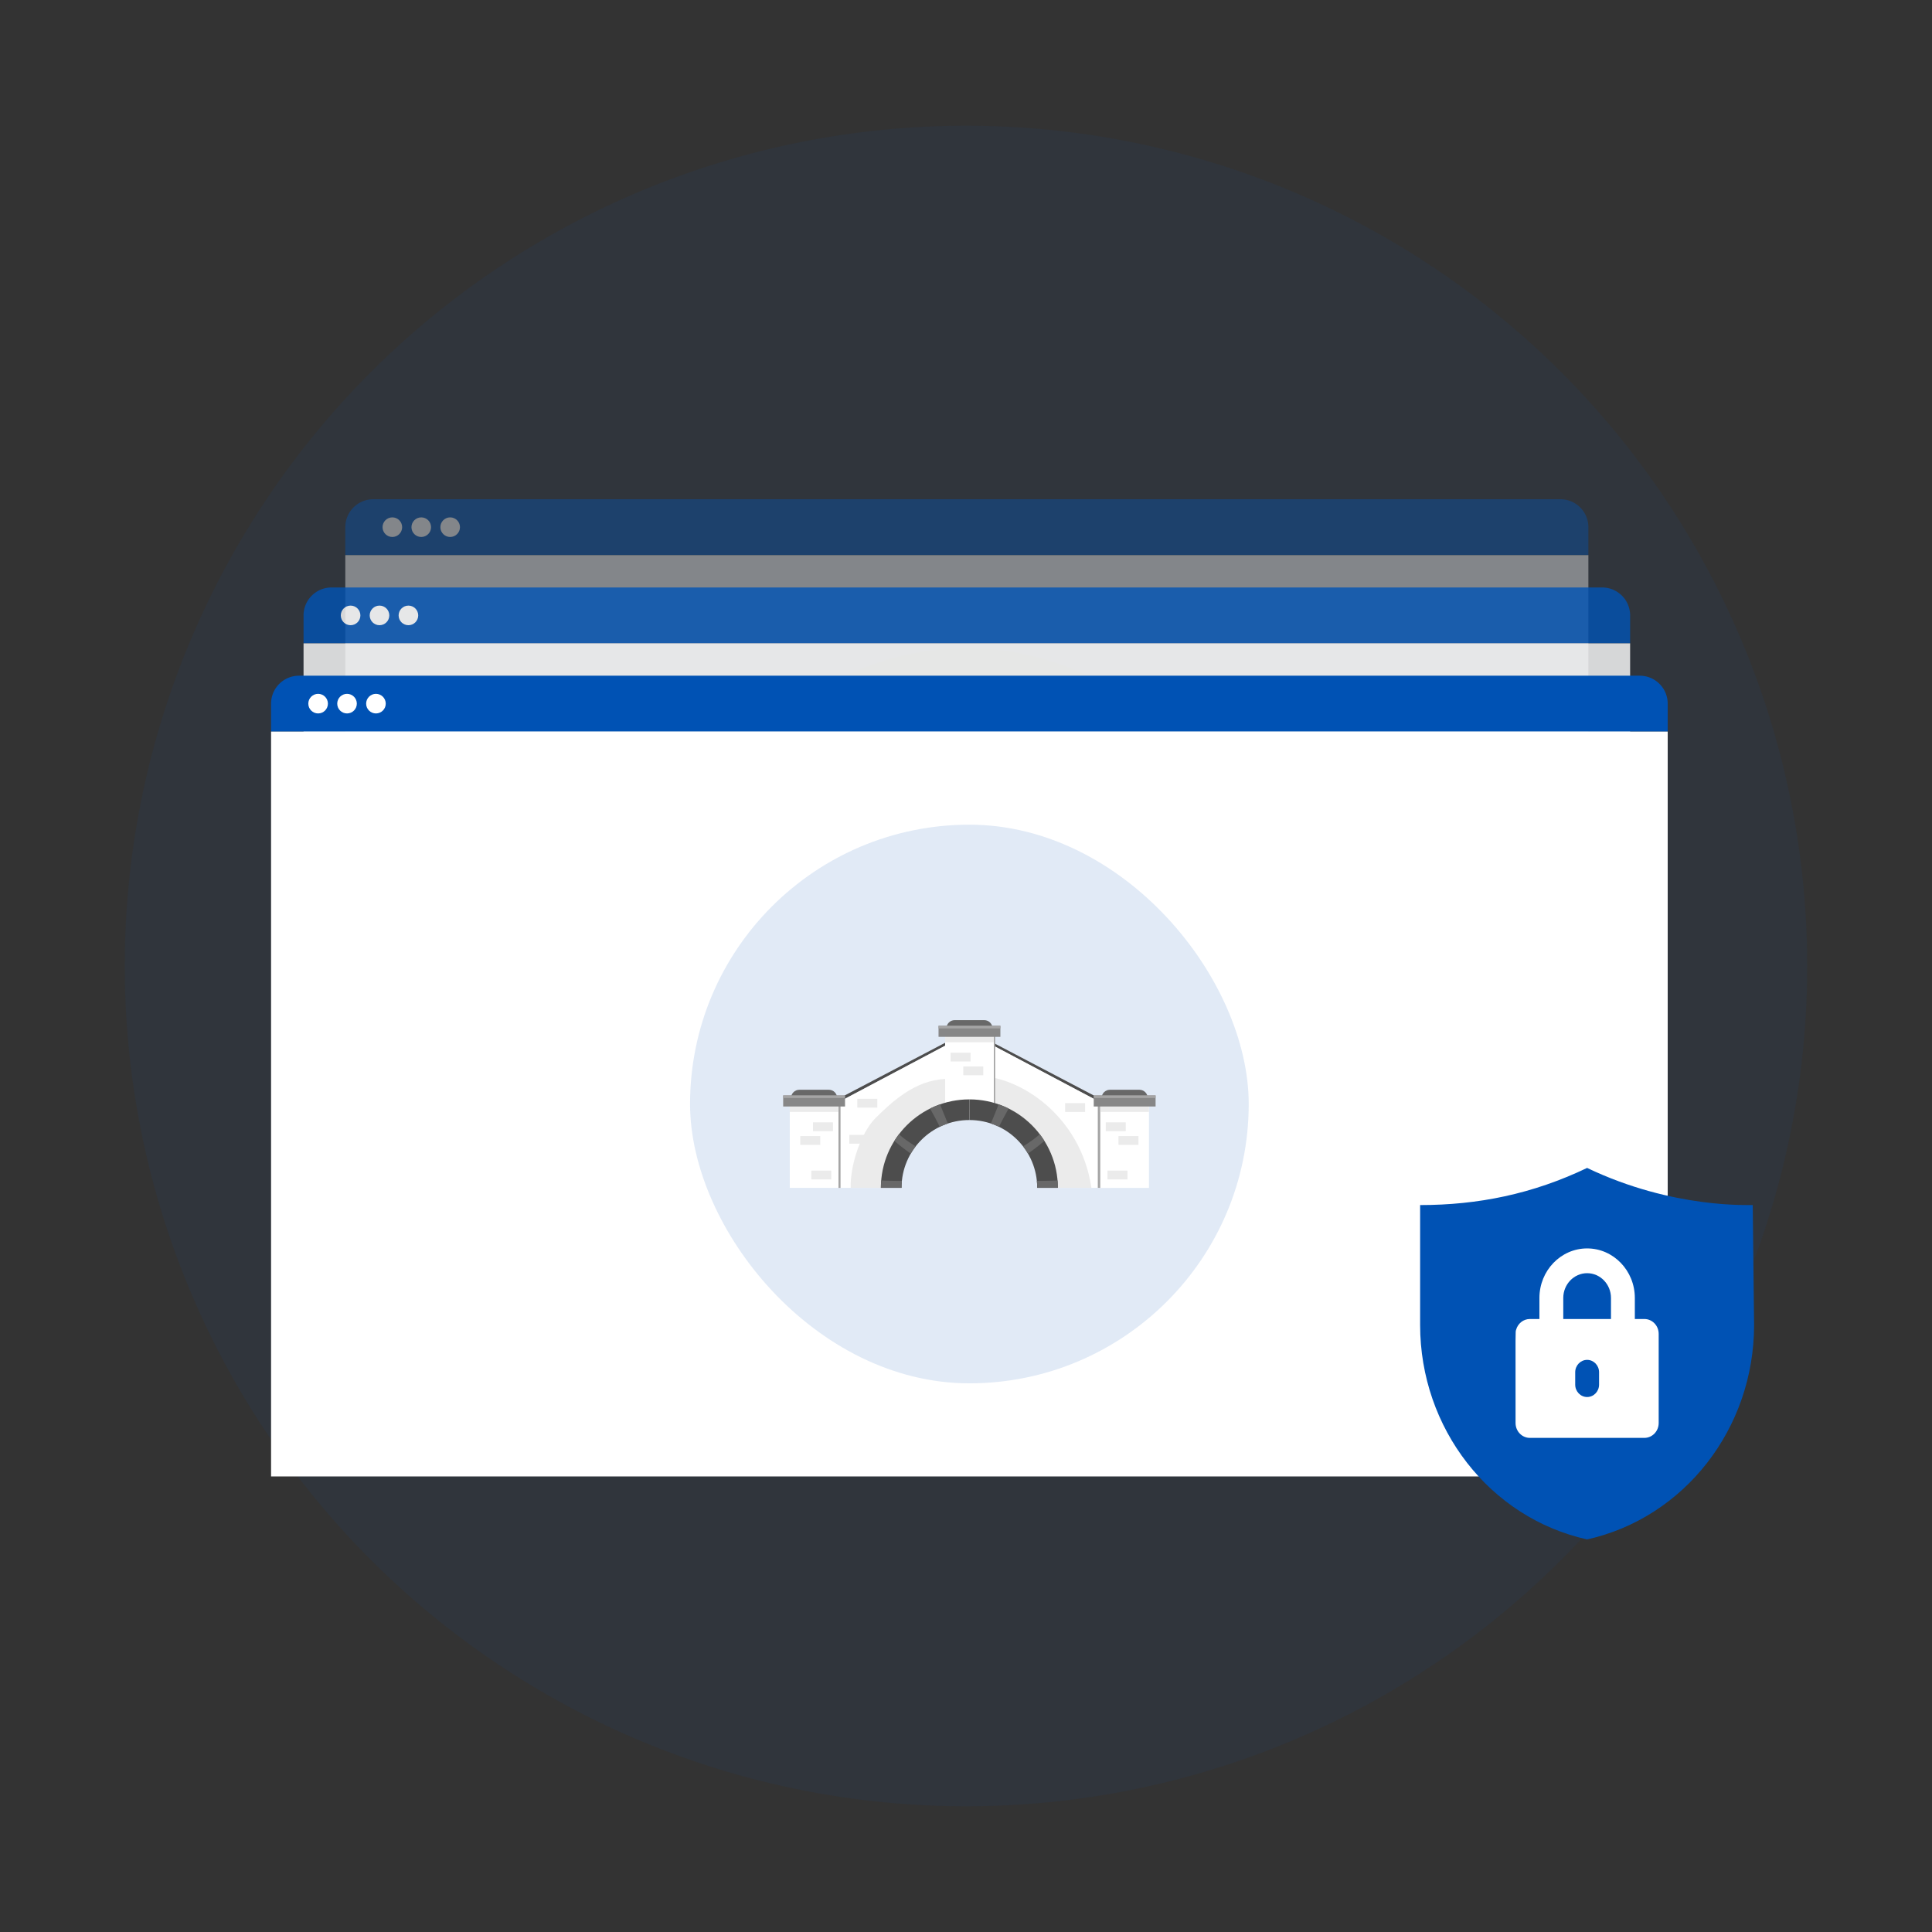 <?xml version="1.0" encoding="UTF-8"?>
<svg xmlns="http://www.w3.org/2000/svg" width="415" height="415" fill="none">
  <rect width="100%" height="100%" fill="#333333" stroke="none"/>
  <ellipse cx="180.704" cy="180.5" fill="#0052B4" opacity=".07" rx="180.704" ry="180.5" transform="matrix(-1 0 0 1 388.203 27)"></ellipse>
  <g opacity=".4">
    <path fill="#0052B4" d="M74.172 113.239a6 6 0 0 1 6-6H335.19a6 6 0 0 1 6 6v6H74.171v-6Z"></path>
    <circle cx="84.277" cy="113.239" r="2.105" fill="#fff"></circle>
    <circle cx="90.488" cy="113.239" r="2.105" fill="#fff"></circle>
    <circle cx="96.699" cy="113.239" r="2.105" fill="#fff"></circle>
    <path fill="#fff" d="M74.172 119.239H341.19v160H74.17z"></path>
    <circle cx="207.68" cy="199.239" r="60" fill="#F7D02E" opacity=".07"></circle>
    <g clip-path="url(#a)">
      <path fill="#959595" d="M245.004 174.049c.048.215.14.429.14.646.006 18.887.006 37.777.004 56.664 0 .13-.015.259-.023.39-4.633-.002-9.269.004-13.902-.01-3.19-.011-6.069-2.852-6.071-6.03-.008-17.16 0-34.32 0-51.481l.29-.035c6.358.008 12.714.019 19.073.021.162 0 .325-.107.487-.163l.002-.002Zm-9.921 16.398v-7.423h-4.87v7.423h4.87Zm.04 5.096H230.2v7.366h4.923v-7.366Zm-4.948 19.869h4.919v-7.363h-4.919v7.363Z"></path>
      <path fill="#A24B33" d="M200.125 202.787c1.769-1.446 3.538-2.894 5.31-4.336.707-.575 1.423-1.135 2.205-1.758 1.345 1.073 2.702 2.15 4.054 3.233 2.679 2.146 5.356 4.294 8.037 6.438.117.093.267.15.4.223-.002 8.385-.004 16.768-.008 25.154l-5-.013v-9.939h-4.967v9.939c-1.664-.048-3.327-.096-4.991-.141v-9.834h-5.019v-5.037h4.939v-7.469h-4.939l-.021-6.462v.002Zm14.958 13.914v-7.406h-4.904v7.406h4.904Z"></path>
      <path fill="#777" d="m220.125 231.745.008-25.154c.004-10.486.007-20.969.013-31.454 0-.309.042-.617.064-.925l4.94.016c-.002 17.161-.01 34.321 0 51.482 0 3.177 2.881 6.018 6.071 6.029 4.633.014 9.269.008 13.902.01v4.952c-.204.017-.379.042-.552.042h-24.044c-.129 0-.258-.015-.39-.023l-.012-4.975Z"></path>
      <path fill="#B4B4B4" d="M175.125 216.674c1.181-.958 2.358-1.923 3.546-2.875.504-.406 1.085-.731 1.529-1.194.758-.789 1.65-.898 2.681-.889 4.077.039 8.157.01 12.234.006v20.01c-1.663 0-3.325-.002-4.99-.004v-9.933h-4.977v9.933l-5-.3v-9.679h-5c-.006-1.692-.015-3.383-.021-5.075h-.002Z"></path>
      <path fill="#893B20" d="M195.111 231.735v-20.011c.009-1.475 0-2.95.036-4.423.006-.273.112-.635.306-.794 1.54-1.26 3.111-2.483 4.671-3.716l.021 6.462v22.492c1.525 0 2.952.006 4.379-.006.215 0 .427-.094.64-.146 1.664.048 3.327.096 4.991.142h4.967l5 .012c.004 1.658.008 3.317.01 4.975-3.671.008-7.339.023-11.01.023-4.658 0-9.319-.013-13.977-.021-.013-1.662-.023-3.325-.036-4.987l.002-.002Z"></path>
      <path fill="#959595" d="m195.117 231.734.035 4.988c-7.106.006-14.212.015-21.319.021h-3.698v-.875c0-4.869.009-9.738-.01-14.606-.002-.548.144-.911.596-1.242 1.487-1.092 2.942-2.227 4.408-3.346.006 1.692.015 3.383.021 5.075v9.992c1.602 0 3.083.008 4.563-.015.147-.002.291-.194.437-.298l5 .3h4.977c1.663 0 3.325.004 4.99.004v.002Z"></path>
      <path fill="#777" d="M244.998 174.049c-.163.057-.325.163-.488.163-6.358 0-12.714-.011-19.072-.021.143-.208.26-.446.435-.623 2.921-2.933 5.848-5.86 8.781-8.781.173-.173.417-.277.629-.413.746.719 1.502 1.427 2.234 2.161 2.498 2.5 4.987 5.008 7.481 7.514Z"></path>
      <path fill="#5D5E60" d="M235.286 164.374c-.21.135-.454.24-.629.413-2.934 2.92-5.861 5.847-8.781 8.781-.178.177-.292.414-.436.623l-.289.033c-1.646-.006-3.294-.01-4.94-.017.669-.689 1.327-1.387 2.004-2.068 3.271-3.28 6.55-6.552 9.821-9.832.181-.181.312-.414.473-.633 1.002.975 1.889 1.838 2.777 2.698v.002Z"></path>
      <path fill="#91DFF6" d="M235.082 190.449h-4.871v-7.423h4.871v7.423ZM235.118 195.545v7.367h-4.923v-7.367h4.923ZM230.172 215.416v-7.363h4.919v7.363h-4.919ZM205.167 231.589c-.212.05-.425.143-.639.146-1.427.012-2.855.006-4.38.006v-9.986h5.019v9.834ZM215.123 231.733h-4.967v-9.94h4.967v9.94ZM200.148 216.718v-7.469h4.94v7.469h-4.94ZM215.084 216.701h-4.904v-7.406h4.904v7.406ZM180.148 231.428c-.145.105-.291.296-.437.298-1.479.023-2.96.015-4.563.015v-9.992h5v9.679ZM190.126 231.728h-4.978v-9.933h4.978v9.933Z"></path>
    </g>
  </g>
  <g opacity=".8">
    <path fill="#0052B4" d="M65.203 132.191a6 6 0 0 1 6-6h272.954a6 6 0 0 1 6 6v6H65.203v-6Z"></path>
    <circle cx="75.308" cy="132.191" r="2.105" fill="#fff"></circle>
    <circle cx="81.519" cy="132.191" r="2.105" fill="#fff"></circle>
    <circle cx="87.73" cy="132.191" r="2.105" fill="#fff"></circle>
    <path fill="#fff" d="M65.203 138.191h284.953v160H65.203z"></path>
    <circle cx="207.68" cy="218.191" r="60" fill="#F7D02E" opacity=".07"></circle>
    <g clip-path="url(#b)">
      <path fill="#959595" d="M245.004 193.001c.048.215.14.43.14.646.006 18.888.006 37.777.004 56.665 0 .129-.015.258-.023.389-4.633-.002-9.269.005-13.902-.01-3.19-.01-6.069-2.852-6.071-6.029-.008-17.161 0-34.321 0-51.481.096-.013.194-.023.29-.036 6.358.009 12.714.019 19.073.021.162 0 .325-.106.487-.162l.002-.003Zm-9.921 16.398v-7.423h-4.87v7.423h4.87Zm.04 5.096H230.2v7.367h4.923v-7.367Zm-4.948 19.869h4.919v-7.363h-4.919v7.363Z"></path>
      <path fill="#A24B33" d="M200.125 221.739c1.769-1.446 3.538-2.894 5.31-4.335.707-.575 1.423-1.136 2.205-1.759 1.345 1.073 2.702 2.15 4.054 3.234 2.679 2.145 5.356 4.293 8.037 6.437.117.094.267.15.4.223-.002 8.385-.004 16.769-.008 25.154l-5-.012v-9.94h-4.967v9.94c-1.664-.048-3.327-.096-4.991-.142v-9.833h-5.019v-5.038h4.939v-7.469h-4.939l-.021-6.462v.002Zm14.958 13.915v-7.407h-4.904v7.407h4.904Z"></path>
      <path fill="#777" d="m220.125 250.697.008-25.154c.004-10.485.007-20.969.013-31.454 0-.308.042-.617.064-.925 1.646.006 3.294.01 4.94.017-.002 17.16-.01 34.321 0 51.481 0 3.177 2.881 6.019 6.071 6.029 4.633.015 9.269.008 13.902.011v4.952c-.204.016-.379.041-.552.041h-24.044c-.129 0-.258-.014-.39-.023l-.012-4.975Z"></path>
      <path fill="#B4B4B4" d="M175.125 235.626c1.181-.958 2.358-1.922 3.546-2.875.504-.406 1.085-.731 1.529-1.193.758-.79 1.65-.898 2.681-.89 4.077.04 8.157.011 12.234.006v20.011c-1.663 0-3.325-.002-4.99-.004v-9.934h-4.977v9.934l-5-.3v-9.68h-5c-.006-1.691-.015-3.383-.021-5.075h-.002Z"></path>
      <path fill="#893B20" d="M195.111 250.687v-20.011c.009-1.475 0-2.95.036-4.422.006-.273.112-.636.306-.794 1.54-1.261 3.111-2.484 4.671-3.717.006 2.154.015 4.308.021 6.463v22.491c1.525 0 2.952.007 4.379-.006.215 0 .427-.094.64-.146 1.664.048 3.327.096 4.991.142h4.967l5 .012c.004 1.659.008 3.317.01 4.975-3.671.009-7.339.023-11.01.023-4.658 0-9.319-.012-13.977-.021-.013-1.662-.023-3.325-.036-4.987l.002-.002Z"></path>
      <path fill="#959595" d="m195.117 250.687.035 4.987c-7.106.007-14.212.015-21.319.021h-3.698v-.875c0-4.869.009-9.737-.01-14.606-.002-.548.144-.91.596-1.242 1.487-1.091 2.942-2.227 4.408-3.346.006 1.692.015 3.384.021 5.075v9.992c1.602 0 3.083.008 4.563-.014.147-.003.291-.194.437-.298l5 .3h4.977c1.663 0 3.325.004 4.99.004v.002Z"></path>
      <path fill="#777" d="M244.998 193.002c-.163.056-.325.162-.488.162-6.358 0-12.714-.01-19.072-.021.143-.208.26-.446.435-.623 2.921-2.933 5.848-5.86 8.781-8.781.173-.173.417-.277.629-.412.746.718 1.502 1.427 2.234 2.16 2.498 2.5 4.987 5.008 7.481 7.515Z"></path>
      <path fill="#5D5E60" d="M235.286 183.326c-.21.136-.454.24-.629.413a2796.011 2796.011 0 0 0-8.781 8.781c-.178.177-.292.415-.436.623l-.289.033-4.94-.016c.669-.69 1.327-1.388 2.004-2.069 3.271-3.279 6.55-6.552 9.821-9.831.181-.181.312-.415.473-.634 1.002.975 1.889 1.838 2.777 2.698v.002Z"></path>
      <path fill="#91DFF6" d="M235.082 209.402h-4.871v-7.423h4.871v7.423ZM235.118 214.497v7.367h-4.923v-7.367h4.923ZM230.172 234.368v-7.362h4.919v7.362h-4.919ZM205.167 250.541c-.212.05-.425.144-.639.146-1.427.012-2.855.006-4.38.006v-9.985h5.019v9.833ZM215.123 250.685h-4.967v-9.94h4.967v9.94ZM200.148 235.67v-7.468h4.94v7.468h-4.94ZM215.084 235.654h-4.904v-7.407h4.904v7.407ZM180.148 250.381c-.145.104-.291.296-.437.298-1.479.023-2.96.014-4.563.014v-9.991h5v9.679ZM190.126 250.681h-4.978v-9.934h4.978v9.934Z"></path>
    </g>
  </g>
  <path fill="#0052B4" d="M58.227 151.144a6 6 0 0 1 6-6h288a6 6 0 0 1 6 6v6h-300v-6Z"></path>
  <circle cx="68.332" cy="151.144" r="2.105" fill="#fff"></circle>
  <circle cx="74.543" cy="151.144" r="2.105" fill="#fff"></circle>
  <circle cx="80.754" cy="151.144" r="2.105" fill="#fff"></circle>
  <path fill="#fff" d="M58.227 157.144h300v160h-300z"></path>
  <rect width="120" height="120" x="148.227" y="177.144" fill="#0052B4" fill-opacity=".12" rx="60"></rect>
  <g clip-path="url(#c)">
    <path fill="#4D4D4D" d="m203.607 224.312-22.355 11.842-.33-.575 22.685-11.894v.627ZM212.984 224.427l22.355 11.839.33-.574-22.685-11.895v.63Z"></path>
    <path fill="#fff" d="M209.266 240.595s8.765-.994 13.785 3.431c5.021 4.426 3.201 11.129 3.201 11.129h12.388v-17.18l-28.247-14.959-1.127 17.579Z"></path>
    <path fill="#EBEBEB" d="m209.874 231.105-.608 9.488s8.765-.994 13.785 3.431c5.021 4.425 3.201 11.129 3.201 11.129h8.187c-2.283-15.527-15.479-24.048-24.562-24.048h-.003Z"></path>
    <path fill="#fff" d="M207.179 240.595s-8.765-.994-13.785 3.431c-5.021 4.426-3.201 11.129-3.201 11.129h-12.388v-17.18l28.247-14.959 1.127 17.579Z"></path>
    <path fill="#EBEBEB" d="M188.032 240.198c-3.263 3.305-5.463 10.442-5.297 14.957h7.467s-1.819-6.703 3.201-11.129c5.021-4.425 13.786-3.431 13.786-3.431l-.489-8.747c-6.844-.71-11.74 1.337-18.665 8.35h-.003Z"></path>
    <path fill="#A5A5A5" d="M213.462 240.198h.311v-18.185h-.311v18.185Z"></path>
    <path fill="#fff" d="M213.463 222.013h-10.44v18.185h10.44v-18.185Z"></path>
    <path fill="#fff" d="M213.463 222.013h-10.44v18.185h10.44v-18.185Z"></path>
    <path fill="#EBEBEB" d="M213.463 222.013h-10.44v1.868h10.44v-1.868ZM208.479 226.122h-4.291v1.891h4.291v-1.891ZM211.206 229.069h-4.292v1.891h4.292v-1.891ZM208.846 236.488h-4.291v1.891h4.291v-1.891Z"></path>
    <path fill="#686868" d="M213.192 220.899h-9.895c0-.978.793-1.771 1.771-1.771h6.355c.978 0 1.772.793 1.772 1.771h-.003Z"></path>
    <path fill="#878787" d="M214.887 220.341h-13.285v2.375h13.285v-2.375Z"></path>
    <path fill="#A5A5A5" d="M214.887 220.341h-13.285v.558h13.285v-.558ZM235.811 255.158h.548v-18.186h-.548v18.186Z"></path>
    <path fill="#fff" d="M246.799 236.974h-10.44v18.186h10.44v-18.186Z"></path>
    <path fill="#EBEBEB" d="M246.799 236.974h-10.44v1.868h10.44v-1.868ZM241.815 241.084h-4.292v1.891h4.292v-1.891ZM244.542 244.029h-4.292v1.891h4.292v-1.891ZM242.182 251.45h-4.291v1.891h4.291v-1.891Z"></path>
    <path fill="#686868" d="M246.528 235.858h-9.895c0-.978.793-1.771 1.771-1.771h6.355c.978 0 1.771.793 1.771 1.771h-.002Z"></path>
    <path fill="#878787" d="M248.223 235.3h-13.285v2.375h13.285V235.3Z"></path>
    <path fill="#A5A5A5" d="M248.223 235.3h-13.285v.558h13.285v-.558Z"></path>
    <path fill="#4D4D4D" d="M222.796 255.144v.011h4.435v-.011c0-10.488-8.503-18.991-18.991-18.991h-.013v4.435h.013c8.039 0 14.556 6.517 14.556 14.556Z"></path>
    <path fill="#686868" d="M214.506 237.214c-.523 1.381-1.102 2.747-1.662 4.119.599.2 1.18.44 1.741.712a63.901 63.901 0 0 1 2.087-3.915 18.782 18.782 0 0 0-2.166-.914v-.002ZM223.344 243.634c-1.089.999-2.316 1.815-3.586 2.608.383.496.735 1.017 1.054 1.562 1.199-.867 2.398-1.751 3.521-2.745a19.323 19.323 0 0 0-.989-1.425ZM222.719 253.652c.05.491.076.989.076 1.494v.012h4.434v-.012c0-.533-.025-1.058-.066-1.58-1.483.053-2.975.111-4.442.086h-.002Z"></path>
    <path fill="#A5A5A5" d="M180.549 236.974h-.463v18.186h.463v-18.186Z"></path>
    <path fill="#fff" d="M169.646 255.158h10.44v-18.186h-10.44v18.186Z"></path>
    <path fill="#EBEBEB" d="M169.646 238.84h10.44v-1.868h-10.44v1.868Z"></path>
    <path fill="#686868" d="M169.924 235.858h9.896c0-.978-.794-1.771-1.772-1.771h-6.355c-.978 0-1.771.793-1.771 1.771h.002Z"></path>
    <path fill="#878787" d="M168.23 237.678h13.286v-2.376H168.23v2.376Z"></path>
    <path fill="#A5A5A5" d="M168.23 235.858h13.286v-.558H168.23v.558Z"></path>
    <path fill="#EBEBEB" d="M174.63 242.975h4.292v-1.891h-4.292v1.891ZM171.904 245.922h4.291v-1.891h-4.291v1.891ZM174.271 253.341h4.291v-1.891h-4.291v1.891Z"></path>
    <path fill="#4D4D4D" d="M193.653 255.144v.011h-4.434v-.011c0-10.488 8.502-18.991 18.99-18.991h.014v4.435h-.014c-8.039 0-14.556 6.517-14.556 14.556Z"></path>
    <path fill="#686868" d="M201.939 237.214c.526 1.381 1.102 2.747 1.663 4.119-.6.2-1.181.44-1.742.712a63.901 63.901 0 0 0-2.087-3.915 18.782 18.782 0 0 1 2.166-.914v-.002ZM193.106 243.634c1.089.999 2.316 1.815 3.586 2.608a14.717 14.717 0 0 0-1.053 1.562c-1.2-.867-2.399-1.751-3.522-2.745.309-.491.639-.966.989-1.425ZM193.729 253.652c-.05.491-.076.989-.076 1.494v.012h-4.434v-.012c0-.533.025-1.058.067-1.58 1.482.053 2.974.111 4.441.086h.002Z"></path>
    <path fill="#EBEBEB" d="M188.448 236.029h-4.292v1.891h4.292v-1.891ZM233.081 236.96h-4.292v1.891h4.292v-1.891ZM186.729 243.775h-4.291v1.891h4.291v-1.891Z"></path>
  </g>
  <path fill="#0052B4" d="M376.783 284.609c0 22.264-14.992 41.418-35.868 46.065-20.922-4.655-35.868-23.85-35.868-46.065v-25.757c12.428 0 24.175-2.375 35.868-7.978 18.575 8.899 35.173 7.895 35.579 7.98l.289 25.755Z"></path>
  <path fill="#fff" d="M348.606 288.114c-1.415 0-2.562-1.191-2.562-2.66v-6.65c0-2.934-2.299-5.32-5.124-5.32-2.825 0-5.124 2.386-5.124 5.32v6.65c0 1.469-1.147 2.66-2.562 2.66-1.415 0-2.562-1.191-2.562-2.66v-6.65c0-5.867 4.597-10.64 10.248-10.64 5.651 0 10.248 4.773 10.248 10.64v6.65c0 1.469-1.147 2.66-2.562 2.66Z"></path>
  <path fill="#fff" d="M356.291 286.518v19.152c0 1.763-1.376 3.192-3.074 3.192h-24.596c-1.698 0-3.074-1.429-3.074-3.192 0-20.879-.054-19.429.123-20.048.372-1.327 1.552-2.296 2.951-2.296h24.596c1.698 0 3.074 1.428 3.074 3.192Z"></path>
  <path fill="#0052B4" d="M340.921 300.084c-1.415 0-2.562-1.191-2.562-2.66v-2.66c0-1.469 1.147-2.66 2.562-2.66 1.415 0 2.563 1.191 2.563 2.66v2.66c0 1.469-1.148 2.66-2.563 2.66Z"></path>
  <defs>
    <clipPath id="a">
      <path fill="#fff" d="M167.648 159.239h80v80h-80z"></path>
    </clipPath>
    <clipPath id="b">
      <path fill="#fff" d="M167.648 178.191h80v80h-80z"></path>
    </clipPath>
    <clipPath id="c">
      <path fill="#fff" d="M168.227 219.128h80v36.032h-80z"></path>
    </clipPath>
  </defs>
</svg>
